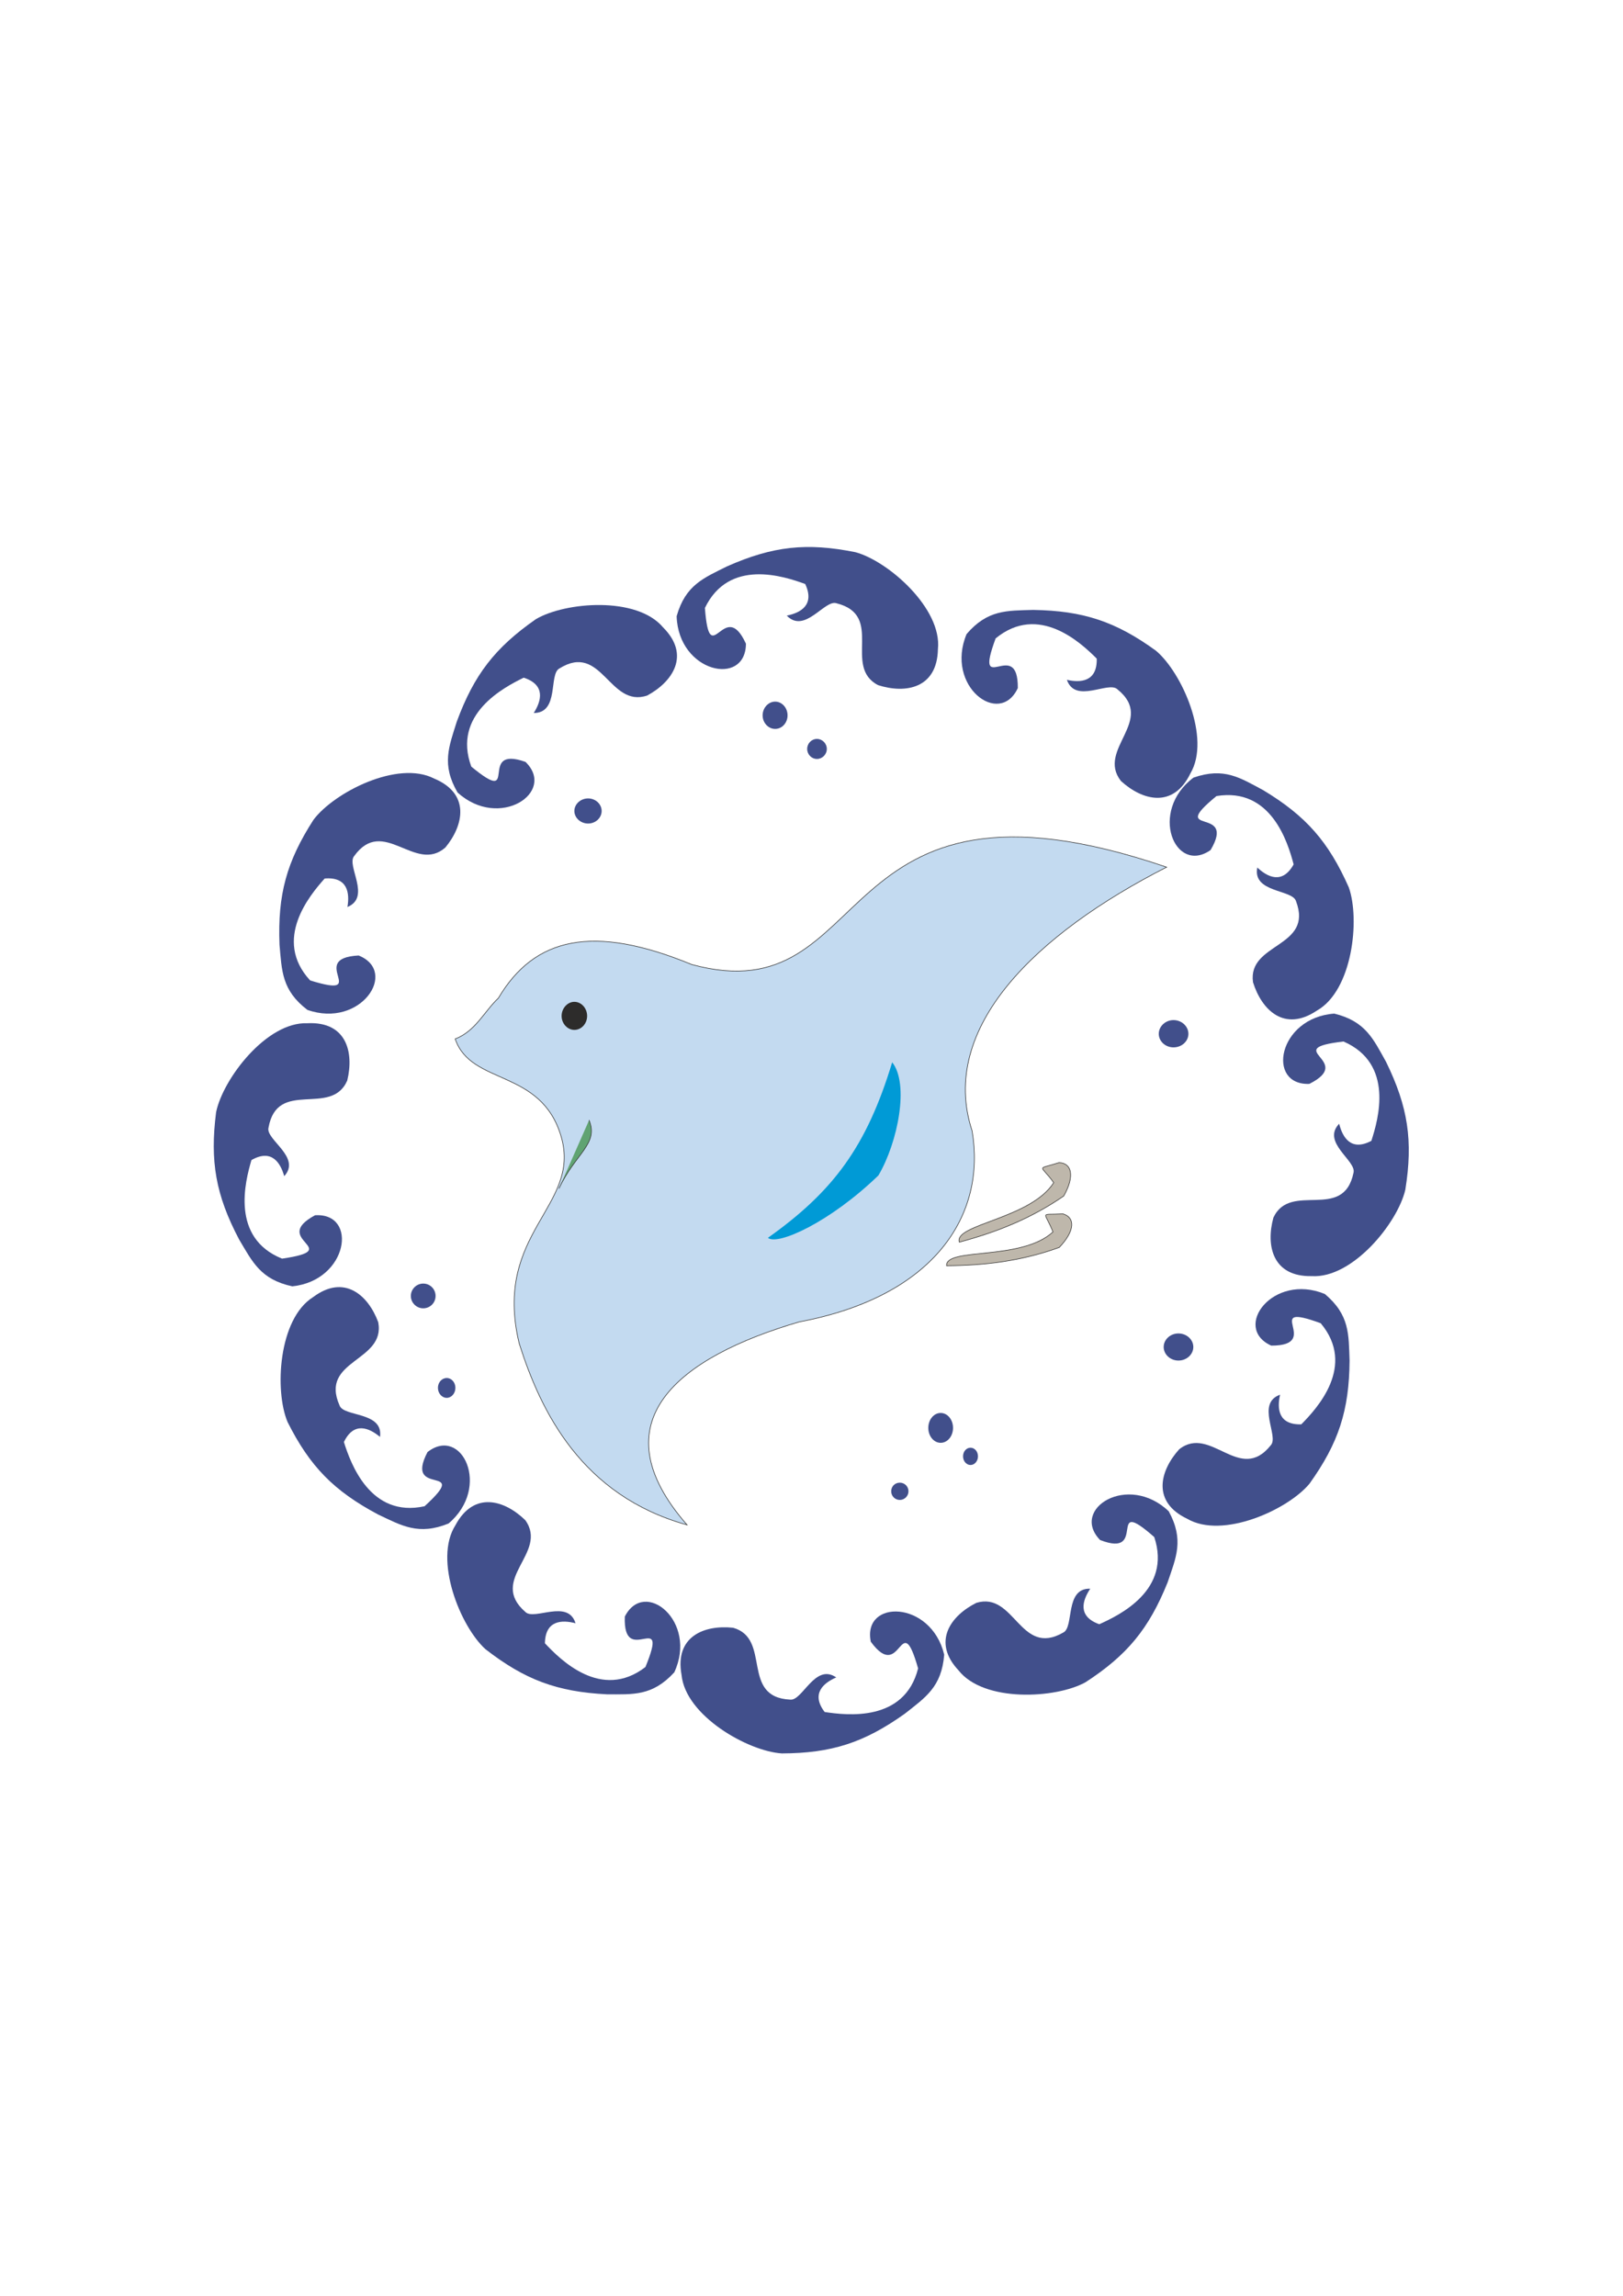 <?xml version="1.0" encoding="utf-8"?>
<!-- Created by UniConvertor 2.0rc4 (https://sk1project.net/) -->
<svg xmlns="http://www.w3.org/2000/svg" height="841.89pt" viewBox="0 0 595.276 841.89" width="595.276pt" version="1.1" xmlns:xlink="http://www.w3.org/1999/xlink" id="ff32924f-f612-11ea-a8a3-dcc15c148e23">

<g>
	<path style="stroke-miterlimit:10.433;stroke:#2d2c2b;stroke-width:0.216;stroke-linecap:round;fill:#c3daf0;" d="M 253.718,353.697 C 217.43,338.721 195.974,343.761 182.798,366.009 177.542,370.977 174.446,378.105 166.958,380.985 172.79,398.193 198.494,391.713 205.838,416.841 213.254,442.545 180.638,451.833 190.43,492.657 198.35,517.641 213.326,548.457 251.99,559.185 218.87,521.313 248.822,497.697 293.174,484.737 342.998,475.377 361.79,445.425 356.534,414.681 344.15,376.809 380.078,342.321 427.886,317.985 301.814,275.001 322.406,372.345 253.718,353.697 L 253.718,353.697 Z" />
	<path style="stroke-miterlimit:10.433;stroke:#2d2c2b;stroke-width:0.216;stroke-linecap:round;fill:#60a372;" d="M 216.062,410.793 C 219.662,419.505 211.094,422.889 205.046,435.777" />
	<path style="fill:#009ad6;" d="M 327.23,389.553 C 317.87,420.369 305.774,436.785 281.654,453.921 285.182,456.873 304.406,448.233 322.19,431.025 329.318,418.929 333.566,397.473 327.23,389.553 L 327.23,389.553 Z" />
	<path style="stroke-miterlimit:10.433;stroke:#2d2c2b;stroke-width:0.216;stroke-linecap:round;fill:#beb7ab;" d="M 351.854,455.505 C 349.766,448.953 377.918,447.009 386.486,433.689 381.518,426.777 379.934,429.081 388.43,426.345 393.038,426.489 394.334,431.169 390.158,438.585 377.918,447.009 365.318,451.905 351.854,455.505 L 351.854,455.505 Z" />
	<path style="stroke-miterlimit:10.433;stroke:#2d2c2b;stroke-width:0.216;stroke-linecap:round;fill:#beb7ab;" d="M 347.174,464.145 C 346.814,457.305 374.534,462.489 386.198,451.761 383.102,443.841 381.014,445.641 389.87,445.137 394.334,446.433 394.406,451.257 388.502,457.449 374.534,462.489 361.07,464.073 347.174,464.145 L 347.174,464.145 Z" />
	<path style="fill:#2d2c2b;" d="M 210.662,367.377 C 213.254,367.377 215.342,369.753 215.342,372.561 215.342,375.369 213.254,377.673 210.662,377.673 208.142,377.673 205.982,375.369 205.982,372.561 205.982,369.753 208.142,367.377 210.662,367.377 L 210.662,367.377 Z" />
	<g>
		<path style="fill:#414f8b;" d="M 436.598,283.641 C 430.334,296.601 418.958,293.577 411.11,286.377 402.038,274.713 424.142,264.273 409.814,252.753 406.502,249.657 394.406,258.225 391.31,249.297 396.35,250.449 402.47,250.017 402.254,241.521 396.494,235.761 380.942,221.145 365.174,234.105 356.894,256.569 373.454,233.097 373.31,252.321 366.614,266.793 346.526,251.601 354.518,232.521 362.222,223.521 369.35,223.953 378.926,223.665 397.286,223.953 409.238,227.913 423.998,238.641 433.502,246.633 444.23,270.753 436.598,283.641 L 436.598,283.641 Z" />
		<path style="fill:#414f8b;" d="M 351.566,612.537 C 341.774,602.097 348.614,592.521 358.118,587.769 372.23,583.521 374.102,607.857 390.014,598.641 394.046,596.625 390.446,582.297 399.878,582.585 396.998,586.905 395.126,592.737 403.19,595.617 410.606,592.305 429.83,583.017 423.35,563.649 405.422,547.881 421.406,571.713 403.478,564.729 392.39,553.281 413.774,539.961 428.678,554.217 434.366,564.729 431.342,571.137 428.246,580.281 421.406,597.273 413.414,606.993 398.078,616.929 387.206,622.905 360.854,624.345 351.566,612.537 L 351.566,612.537 Z" />
		<path style="fill:#414f8b;" d="M 482.966,370.617 C 471.014,378.609 462.734,370.329 459.566,360.177 457.55,345.561 481.886,347.649 475.334,330.441 474.038,326.121 459.278,327.417 461.15,318.129 464.894,321.657 470.366,324.393 474.47,316.977 472.382,309.057 466.262,288.609 446.174,291.921 427.67,307.113 453.806,295.161 444.014,311.721 430.982,320.865 421.19,297.609 437.75,285.153 448.982,281.265 454.814,285.225 463.31,289.761 479.078,299.265 487.286,308.697 494.702,325.401 498.878,337.137 496.07,363.273 482.966,370.617 L 482.966,370.617 Z" />
		<path style="fill:#414f8b;" d="M 243.206,230.073 C 253.358,240.225 246.734,250.017 237.374,255.057 223.406,259.737 220.814,235.401 205.19,245.121 201.158,247.209 205.262,261.465 195.758,261.465 198.566,257.073 200.222,251.169 192.086,248.505 184.742,252.105 165.806,261.969 172.862,281.121 191.294,296.313 174.59,272.985 192.734,279.393 204.182,290.481 183.158,304.521 167.822,290.625 161.846,280.329 164.654,273.849 167.534,264.633 173.87,247.425 181.574,237.489 196.55,227.049 207.278,220.713 233.558,218.553 243.206,230.073 L 243.206,230.073 Z" />
		<path style="fill:#414f8b;" d="M 167.03,559.329 C 173.798,546.657 185.03,550.041 192.662,557.457 201.302,569.481 178.838,579.129 192.734,591.153 195.974,594.321 208.286,586.257 211.094,595.257 206.126,593.961 200.006,594.105 199.862,602.601 205.478,608.577 220.526,623.769 236.726,611.313 245.798,589.209 228.446,612.105 229.166,592.809 236.366,578.625 256.022,594.537 247.31,613.257 239.246,622.041 232.19,621.321 222.614,621.321 204.254,620.385 192.518,615.993 178.046,604.761 168.83,596.409 158.966,572.001 167.03,559.329 L 167.03,559.329 Z" />
		<path style="fill:#414f8b;" d="M 435.446,556.953 C 422.414,550.761 425.366,539.385 432.494,531.465 444.086,522.321 454.67,544.353 466.118,529.953 469.142,526.641 460.574,514.617 469.502,511.449 468.35,516.489 468.782,522.537 477.278,522.321 483.038,516.489 497.51,500.865 484.406,485.241 461.942,477.033 485.558,493.449 466.262,493.449 451.79,486.897 466.838,466.665 485.918,474.513 495.062,482.217 494.63,489.273 494.99,498.921 494.846,517.281 490.958,529.161 480.302,544.065 472.382,553.641 448.406,564.513 435.446,556.953 L 435.446,556.953 Z" />
		<path style="fill:#414f8b;" d="M 159.254,285.513 C 172.502,291.057 170.126,302.577 163.358,310.785 152.27,320.505 140.606,299.049 129.878,313.953 126.998,317.481 136.214,329.001 127.43,332.601 128.294,327.561 127.574,321.441 119.078,322.161 113.678,328.209 99.926,344.553 113.75,359.529 136.574,366.585 112.238,351.393 131.534,350.385 146.294,356.289 132.254,377.241 112.742,370.329 103.31,363.129 103.382,356.001 102.518,346.425 101.798,328.065 105.11,315.969 114.974,300.633 122.462,290.625 145.862,278.601 159.254,285.513 L 159.254,285.513 Z" />
		<path style="fill:#414f8b;" d="M 114.83,475.665 C 126.278,467.097 135.062,474.945 138.734,484.881 141.47,499.425 117.062,498.561 124.55,515.409 126.062,519.657 140.678,517.569 139.382,526.929 135.422,523.617 129.806,521.169 126.134,528.801 128.582,536.577 135.782,556.737 155.726,552.345 173.366,536.217 147.878,549.537 156.806,532.473 169.334,522.681 180.278,545.361 164.51,558.681 153.494,563.145 147.374,559.473 138.662,555.369 122.462,546.729 113.678,537.801 105.47,521.457 100.646,510.009 102.086,483.657 114.83,475.665 L 114.83,475.665 Z" />
		<path style="fill:#414f8b;" d="M 481.094,467.961 C 466.694,468.249 464.246,456.729 467.054,446.505 473.318,433.113 492.686,448.089 496.43,430.089 497.654,425.697 484.55,418.929 491.174,412.089 492.398,417.057 495.494,422.313 502.982,418.353 505.502,410.577 511.478,390.057 492.758,381.921 468.998,384.729 497.438,388.833 480.23,397.473 464.318,398.049 468.71,373.209 489.374,371.697 500.894,374.505 503.702,381.057 508.382,389.409 516.446,405.897 518.318,418.353 515.438,436.281 512.63,448.449 496.07,468.897 481.094,467.961 L 481.094,467.961 Z" />
		<path style="fill:#414f8b;" d="M 344.006,238.065 C 343.718,252.465 332.126,254.481 322.046,251.241 308.942,244.401 324.638,225.681 306.782,221.217 302.462,219.777 295.19,232.593 288.566,225.753 293.606,224.745 298.934,221.865 295.334,214.161 287.63,211.353 267.398,204.585 258.542,222.945 260.342,246.777 265.598,218.553 273.59,236.049 273.518,252.033 248.822,246.633 248.174,225.969 251.414,214.521 258.038,212.001 266.678,207.681 283.454,200.265 295.91,198.897 313.766,202.497 325.79,205.737 345.59,223.161 344.006,238.065 L 344.006,238.065 Z" />
		<path style="fill:#414f8b;" d="M 249.974,614.193 C 247.382,600.081 258.326,595.761 268.91,596.913 283.094,600.945 271.43,622.401 289.862,623.265 294.326,623.769 298.934,609.729 306.71,615.129 302.03,617.145 297.35,621.105 302.462,627.801 310.526,629.025 331.766,631.617 336.734,611.817 330.182,588.849 330.758,617.577 319.382,602.025 316.214,586.401 341.486,586.689 346.31,606.777 345.374,618.657 339.398,622.473 331.838,628.449 316.862,639.105 304.91,642.921 286.766,642.993 274.31,642.201 251.414,629.169 249.974,614.193 L 249.974,614.193 Z" />
		<path style="fill:#414f8b;" d="M 112.742,375.225 C 127.142,374.505 129.878,385.953 127.358,396.249 121.454,409.785 101.726,395.385 98.486,413.529 97.334,417.921 110.654,424.329 104.246,431.313 102.878,426.417 99.638,421.161 92.222,425.409 89.918,433.257 84.518,453.921 103.454,461.553 127.142,458.097 98.63,454.785 115.55,445.641 131.462,444.633 127.718,469.617 107.198,471.705 95.534,469.185 92.582,462.705 87.686,454.497 79.118,438.225 76.958,425.841 79.262,407.841 81.782,395.601 97.766,374.649 112.742,375.225 L 112.742,375.225 Z" />
		<path style="fill:#414f8b;" d="M 215.702,292.785 C 218.438,292.785 220.67,294.873 220.67,297.393 220.67,299.913 218.438,302.001 215.702,302.001 212.966,302.001 210.662,299.913 210.662,297.393 210.662,294.873 212.966,292.785 215.702,292.785 L 215.702,292.785 Z" />
		<path style="fill:#414f8b;" d="M 284.318,257.289 C 286.838,257.289 288.854,259.593 288.854,262.329 288.854,265.065 286.838,267.297 284.318,267.297 281.798,267.297 279.71,265.065 279.71,262.329 279.71,259.593 281.798,257.289 284.318,257.289 L 284.318,257.289 Z" />
		<path style="fill:#414f8b;" d="M 163.862,505.329 C 165.59,505.329 167.03,506.913 167.03,508.929 167.03,510.945 165.59,512.601 163.862,512.601 162.062,512.601 160.622,510.945 160.622,508.929 160.622,506.913 162.062,505.329 163.862,505.329 L 163.862,505.329 Z" />
		<path style="fill:#414f8b;" d="M 345.014,518.145 C 347.534,518.145 349.55,520.593 349.55,523.617 349.55,526.641 347.534,529.089 345.014,529.089 342.494,529.089 340.478,526.641 340.478,523.617 340.478,520.593 342.494,518.145 345.014,518.145 L 345.014,518.145 Z" />
		<path style="fill:#414f8b;" d="M 355.958,530.889 C 357.47,530.889 358.694,532.257 358.694,534.057 358.694,535.785 357.47,537.225 355.958,537.225 354.446,537.225 353.222,535.785 353.222,534.057 353.222,532.257 354.446,530.889 355.958,530.889 L 355.958,530.889 Z" />
		<path style="fill:#414f8b;" d="M 330.038,543.705 C 331.766,543.705 333.206,545.073 333.206,546.873 333.206,548.601 331.766,550.041 330.038,550.041 328.238,550.041 326.87,548.601 326.87,546.873 326.87,545.073 328.238,543.705 330.038,543.705 L 330.038,543.705 Z" />
		<path style="fill:#414f8b;" d="M 430.406,374.073 C 433.43,374.073 435.878,376.377 435.878,379.113 435.878,381.849 433.43,384.081 430.406,384.081 427.454,384.081 425.006,381.849 425.006,379.113 425.006,376.377 427.454,374.073 430.406,374.073 L 430.406,374.073 Z" />
		<path style="fill:#414f8b;" d="M 299.654,270.969 C 301.598,270.969 303.254,272.625 303.254,274.641 303.254,276.657 301.598,278.313 299.654,278.313 297.638,278.313 296.054,276.657 296.054,274.641 296.054,272.625 297.638,270.969 299.654,270.969 L 299.654,270.969 Z" />
		<path style="fill:#414f8b;" d="M 432.206,488.985 C 435.23,488.985 437.678,491.217 437.678,493.953 437.678,496.689 435.23,498.921 432.206,498.921 429.254,498.921 426.806,496.689 426.806,493.953 426.806,491.217 429.254,488.985 432.206,488.985 L 432.206,488.985 Z" />
		<path style="fill:#414f8b;" d="M 155.222,470.697 C 157.742,470.697 159.758,472.713 159.758,475.233 159.758,477.753 157.742,479.769 155.222,479.769 152.774,479.769 150.686,477.753 150.686,475.233 150.686,472.713 152.774,470.697 155.222,470.697 L 155.222,470.697 Z" />
	</g>
</g>
</svg>